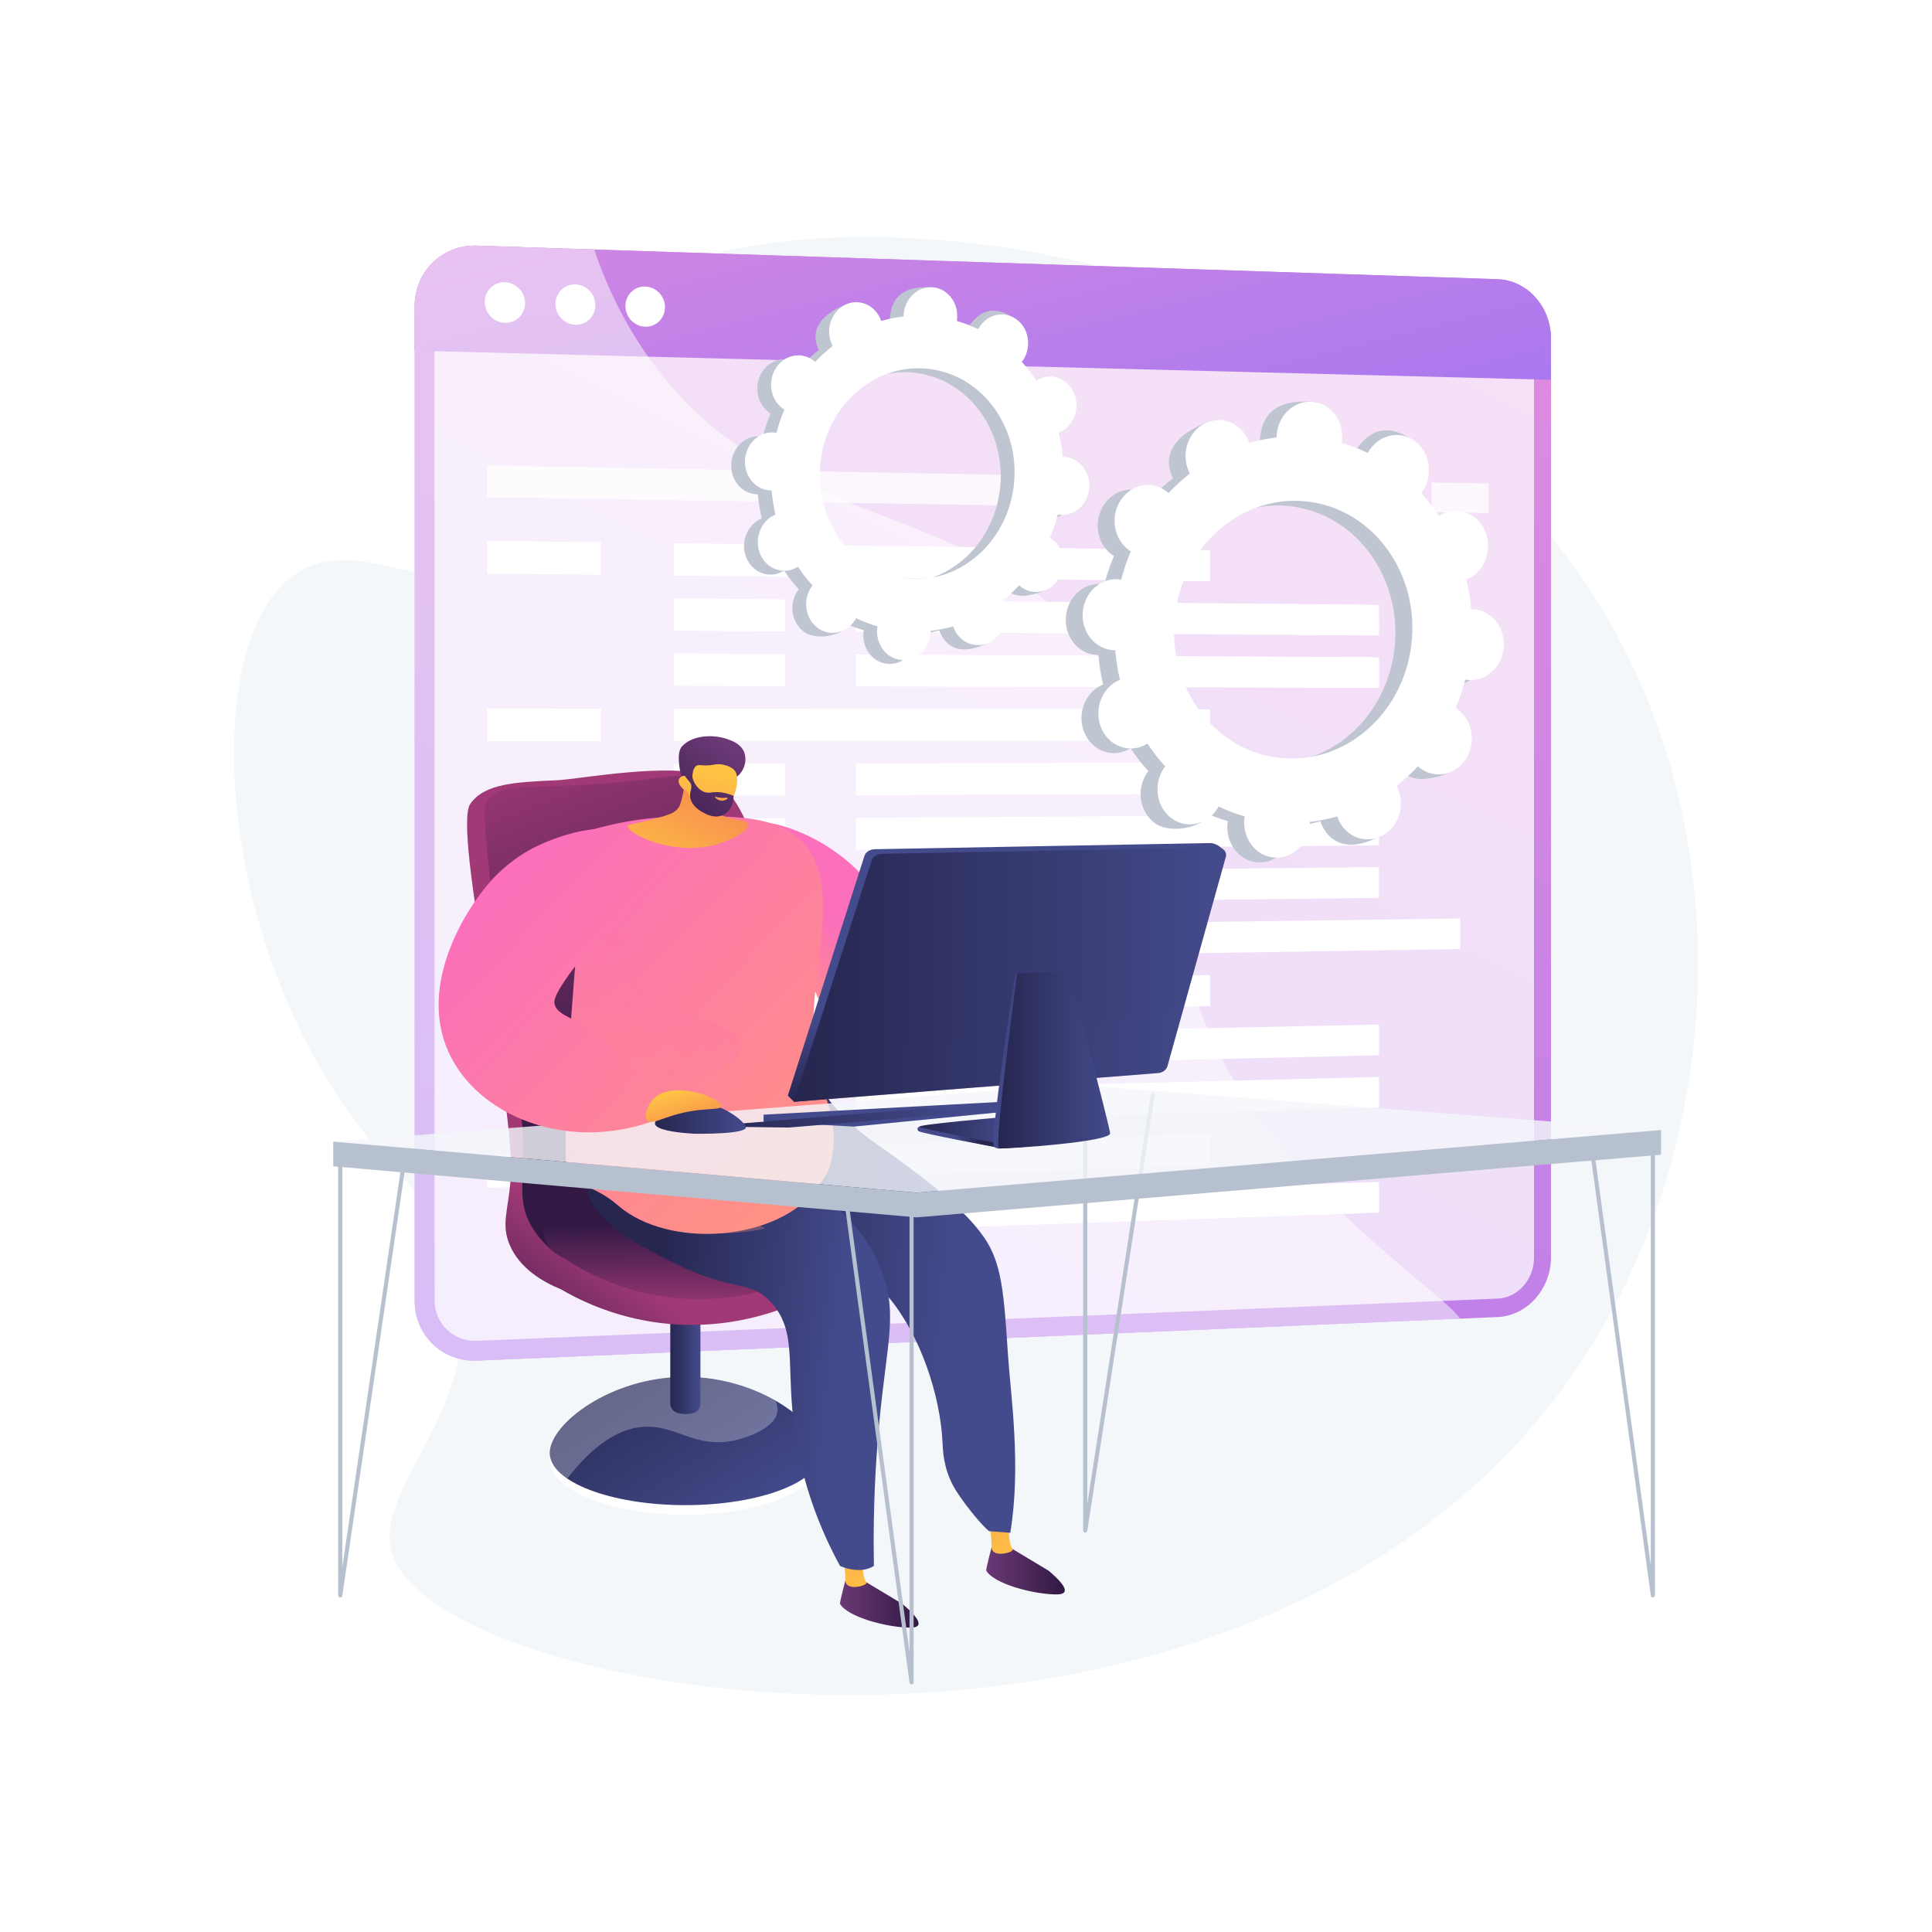 <?xml version="1.0" encoding="utf-8"?>
<!-- Generator: Adobe Illustrator 27.5.0, SVG Export Plug-In . SVG Version: 6.00 Build 0)  -->
<svg version="1.1" xmlns="http://www.w3.org/2000/svg" xmlns:xlink="http://www.w3.org/1999/xlink" x="0px" y="0px"
	 viewBox="0 0 3710 3710" style="enable-background:new 0 0 3710 3710;" xml:space="preserve">
<g id="Background">
	<g>
		<g>
			<rect style="fill:#FFFFFF;" width="3710" height="3710"/>
		</g>
	</g>
</g>
<g id="Illustration">
	<g>
		<path style="fill:#F4F7FA;" d="M1125.069,623.292c-94.431,135.184,16.292,354.351-123.828,456.021
			c-136.397,98.968-303.956-63.254-432.501,21.938c-190.69,126.376-155.866,704.649,122.932,1063.941
			c83.844,108.051,153.901,150.093,184.928,272.294c66.626,262.397-167.53,418.487-122.97,548.264
			c100.332,292.211,1643.366,537.41,2262.5-340.78c289.161-410.151,332.426-1002.413,74.069-1452.238
			C2623.354,379.902,1336.958,319.963,1125.069,623.292z"/>
		<g>
			<linearGradient id="SVGID_1_" gradientUnits="userSpaceOnUse" x1="2618.93" y1="37.939" x2="494.41" y2="4286.971">
				<stop  offset="0.004" style="stop-color:#E38DDD"/>
				<stop  offset="1" style="stop-color:#9571F6"/>
			</linearGradient>
			<path style="fill:url(#SVGID_1_);" d="M2875.879,536.118L915.548,471.7c-65.736-2.16-119.25,49.696-119.25,115.833v1910.633
				c0,66.137,53.514,117.467,119.25,114.66l1960.333-83.708c56.701-2.421,102.487-53.88,102.487-114.944V650.055
				C2978.368,588.99,2932.581,537.981,2875.879,536.118z"/>
			<path style="opacity:0.74;fill:#FFFFFF;" d="M915.548,2574.749c-44.714,1.849-81.065-33.094-81.065-78.053V588.628
				c0-44.959,36.351-80.26,81.064-78.85l1960.333,61.785c38.623,1.217,69.851,35.94,69.851,77.559V2415.43
				c0,41.619-31.227,76.649-69.85,78.246L915.548,2574.749z"/>
			
				<linearGradient id="SVGID_00000003785353364776196490000014544090241494613921_" gradientUnits="userSpaceOnUse" x1="1700.07" y1="-94.758" x2="2069.213" y2="1381.819">
				<stop  offset="0.004" style="stop-color:#E38DDD"/>
				<stop  offset="1" style="stop-color:#9571F6"/>
			</linearGradient>
			<path style="fill:url(#SVGID_00000003785353364776196490000014544090241494613921_);" d="M2875.88,536.118L915.548,471.7
				c-65.736-2.16-119.251,49.696-119.251,115.833v85.903l2182.072,55.935v-79.316C2978.369,588.99,2932.583,537.981,2875.88,536.118
				z"/>
			<path style="fill:#FFFFFF;" d="M1008.326,582.093c0,21.484-17.297,38.422-38.664,37.831c-21.399-0.592-38.77-18.538-38.77-40.081
				c0-21.544,17.371-38.479,38.77-37.828C991.028,542.665,1008.326,560.608,1008.326,582.093z"/>
			<path style="fill:#FFFFFF;" d="M1143.288,586.015c0,21.382-17.132,38.241-38.295,37.655c-21.195-0.587-38.4-18.444-38.4-39.884
				c0-21.44,17.205-38.297,38.4-37.652C1126.156,546.778,1143.288,564.633,1143.288,586.015z"/>
			<path style="fill:#FFFFFF;" d="M1276.967,589.9c0,21.28-16.97,38.061-37.932,37.481C1218.042,626.8,1201,609.03,1201,587.692
				c0-21.338,17.041-38.117,38.035-37.478C1259.997,550.852,1276.967,568.619,1276.967,589.9z"/>
			<g>
				<polygon style="opacity:0.74;fill:#FFFFFF;" points="1970.734,912.499 935.3,893.887 935.3,954.768 1970.734,971.153 				"/>
				<polygon style="opacity:0.74;fill:#FFFFFF;" points="2749.198,926.491 2749.198,983.472 2858.745,985.205 2858.745,928.46 				
					"/>
			</g>
			<g>
				<polygon style="fill:#FFFFFF;" points="1154.204,1103.689 935.3,1101.358 935.3,1038.578 1154.204,1041.395 				"/>
				<polygon style="fill:#FFFFFF;" points="2323.649,1116.141 1293.953,1105.177 1293.953,1043.192 2323.649,1056.439 				"/>
				<polygon style="fill:#FFFFFF;" points="1507.368,1212.522 1293.953,1211.058 1293.953,1149.073 1507.368,1151.01 				"/>
				<polygon style="fill:#FFFFFF;" points="2648.197,1220.348 1643.635,1213.456 1643.635,1152.246 2648.197,1161.365 				"/>
				<polygon style="fill:#FFFFFF;" points="1507.368,1317.594 1293.953,1316.938 1293.953,1254.953 1507.368,1256.082 				"/>
				<polygon style="fill:#FFFFFF;" points="2648.197,1321.1 1643.635,1318.012 1643.635,1256.803 2648.197,1262.118 				"/>
				<polygon style="fill:#FFFFFF;" points="1154.204,1422.918 935.3,1423.075 935.3,1360.295 1154.204,1360.623 				"/>
				<polygon style="fill:#FFFFFF;" points="2323.649,1422.084 1293.953,1422.819 1293.953,1360.833 2323.649,1362.381 				"/>
				<polygon style="fill:#FFFFFF;" points="1507.368,1527.738 1293.953,1528.699 1293.953,1466.714 1507.368,1466.227 				"/>
				<polygon style="fill:#FFFFFF;" points="2648.197,1522.603 1643.635,1527.125 1643.635,1465.916 2648.197,1463.62 				"/>
				<polygon style="fill:#FFFFFF;" points="1507.368,1632.81 1293.953,1634.579 1293.953,1572.594 1507.368,1571.298 				"/>
				<polygon style="fill:#FFFFFF;" points="2648.197,1623.355 1643.635,1631.681 1643.635,1570.471 2648.197,1564.372 				"/>
				<polygon style="fill:#FFFFFF;" points="1507.368,1737.882 1293.953,1740.46 1293.953,1678.474 1507.368,1676.371 				"/>
				<polygon style="fill:#FFFFFF;" points="2648.197,1724.106 1643.635,1736.237 1643.635,1675.027 2648.197,1665.124 				"/>
				<polygon style="fill:#FFFFFF;" points="1855,1837.441 1646.921,1840.741 1646.921,1779.539 1855,1776.699 				"/>
				<polygon style="fill:#FFFFFF;" points="2804.085,1822.385 1987.882,1835.333 1987.882,1774.886 2804.085,1763.749 				"/>
				<polygon style="fill:#FFFFFF;" points="1154.204,1954.966 935.3,1959.267 935.3,1896.488 1154.204,1892.672 				"/>
				<polygon style="fill:#FFFFFF;" points="2323.649,1931.987 1293.953,1952.22 1293.953,1890.235 2323.649,1872.285 				"/>
				<polygon style="fill:#FFFFFF;" points="1507.368,2053.099 1293.953,2058.101 1293.953,1996.116 1507.368,1991.587 				"/>
				<polygon style="fill:#FFFFFF;" points="2648.197,2026.361 1643.635,2049.905 1643.635,1988.695 2648.197,1967.379 				"/>
				<polygon style="fill:#FFFFFF;" points="1507.368,2158.171 1293.953,2163.981 1293.953,2101.996 1507.368,2096.659 				"/>
				<polygon style="fill:#FFFFFF;" points="2648.197,2127.113 1643.635,2154.461 1643.635,2093.252 2648.197,2068.131 				"/>
				<polygon style="fill:#FFFFFF;" points="1154.204,2274.196 935.3,2280.984 935.3,2218.204 1154.204,2211.9 				"/>
				<polygon style="fill:#FFFFFF;" points="2323.649,2237.929 1293.953,2269.862 1293.953,2207.877 2323.649,2178.227 				"/>
				<polygon style="fill:#FFFFFF;" points="1507.368,2368.316 1293.953,2375.742 1293.953,2313.757 1507.368,2306.804 				"/>
				<polygon style="fill:#FFFFFF;" points="2648.197,2328.616 1643.635,2363.573 1643.635,2302.364 2648.197,2269.635 				"/>
			</g>
			<g style="opacity:0.5;">
				<path style="fill:#FFFFFF;" d="M2113.886,1270.622c-228.964-333.167-625.273-227.164-875.979-595.277
					c-45.214-66.387-75.893-133.938-96.935-196.238L915.548,471.7c-65.737-2.16-119.251,49.696-119.251,115.834v1910.632
					c0,66.137,53.514,117.467,119.25,114.66l1888.538-80.641c-43.263-62.396-420.075-293.511-517.415-648.357
					C2197.65,1559.315,2252.027,1471.631,2113.886,1270.622z"/>
			</g>
		</g>
		<g>
			<g>
				<ellipse style="fill:#FFFFFF;" cx="1316.093" cy="2802.473" rx="260.308" ry="106.238"/>
				
					<linearGradient id="SVGID_00000079444418222601144760000013795759380897130383_" gradientUnits="userSpaceOnUse" x1="1155.034" y1="2541.875" x2="1417.888" y2="2943.887">
					<stop  offset="0.004" style="stop-color:#26264F"/>
					<stop  offset="1" style="stop-color:#444B8C"/>
				</linearGradient>
				<path style="fill:url(#SVGID_00000079444418222601144760000013795759380897130383_);" d="M1055.785,2790.016
					c0,55.386,116.543,100.285,260.308,100.285c143.764,0,260.308-44.899,260.308-100.285c0-55.386-116.544-146.011-260.308-146.011
					C1172.328,2644.005,1055.785,2734.63,1055.785,2790.016z"/>
				<path style="opacity:0.3;fill:#EBEFF2;" d="M1055.785,2790.015c0-55.386,116.543-146.009,260.308-146.009
					c66.38,0,126.922,19.339,172.903,45.589c3.219,6.743,4.719,13.447,4.11,19.812c-2.986,31.163-53.81,50.321-82.983,56.639
					c-73.465,15.913-109.342-28.018-169.917-26.343c-37.449,1.034-89.345,19.848-150.899,99.526
					C1068,2824.687,1055.785,2807.906,1055.785,2790.015z"/>
				
					<linearGradient id="SVGID_00000057826227109216623000000010049186036856273845_" gradientUnits="userSpaceOnUse" x1="1287.151" y1="2580.427" x2="1345.034" y2="2580.427">
					<stop  offset="0.004" style="stop-color:#26264F"/>
					<stop  offset="1" style="stop-color:#444B8C"/>
				</linearGradient>
				<path style="fill:url(#SVGID_00000057826227109216623000000010049186036856273845_);" d="M1301.835,2713.412
					c10.399,2.59,20.103,2.488,29.235,0.168c8.28-2.103,13.964-9.766,13.964-18.31v-249.754h-57.882v249.406
					C1287.151,2703.73,1293.288,2711.285,1301.835,2713.412z"/>
				<g>
					
						<linearGradient id="SVGID_00000128458238294048650430000017216077494303701171_" gradientUnits="userSpaceOnUse" x1="-605.589" y1="2556.294" x2="-796.534" y2="2307.487" gradientTransform="matrix(-1 0 0 1 230.285 0)">
						<stop  offset="0" style="stop-color:#311944"/>
						<stop  offset="1" style="stop-color:#A03976"/>
					</linearGradient>
					<path style="fill:url(#SVGID_00000128458238294048650430000017216077494303701171_);" d="M1621.939,2372.539l-88.426-55.898
						c-3.678-20.884-4.85-757.407-174.069-826.004c-68.814-27.897-248.62,5.818-289.26,7.632c-81.129,3.626-139,6.211-166.833,44.91
						c-35.74,49.694,89.441,582.429,77.028,724.576c-5.06,57.966-17.932,83.708-1.9,122.109c19.206,46,63.746,71.499,98.377,85.851
						c41.396,24.039,113.476,58.295,208.677,66.638c160.356,14.052,280.071-54.735,321.239-81.055
						c18.308-5.772,32.061-20.993,35.953-39.79C1646.673,2402.451,1638.392,2382.939,1621.939,2372.539z"/>
					
						<linearGradient id="SVGID_00000015336962656217867850000013481513613897535139_" gradientUnits="userSpaceOnUse" x1="-1033.087" y1="2128.311" x2="-765.01" y2="1417.694" gradientTransform="matrix(-1 0 0 1 230.285 0)">
						<stop  offset="0" style="stop-color:#311944"/>
						<stop  offset="1" style="stop-color:#A03976"/>
					</linearGradient>
					<path style="fill:url(#SVGID_00000015336962656217867850000013481513613897535139_);" d="M1052.354,1509.949
						c-60.005,1.778-97.293,1.079-117.917,27.871c-21.647,28.123,65.468,539.762,69.525,639.891
						c3.699,91.281-12.398,127.375,17.102,177.962c0,0,14.99,25.706,38.653,45.014c83.625,68.234,299.376,67.408,390.182-75.046
						c72.446-113.648-22.998-768.837-108.117-824.268C1300.083,1474.217,1290.51,1502.895,1052.354,1509.949z"/>
					
						<linearGradient id="SVGID_00000036952800371183381360000011314533999157718181_" gradientUnits="userSpaceOnUse" x1="-1116.662" y1="2346.894" x2="-1118.743" y2="2523.787" gradientTransform="matrix(-1 0 0 1 230.285 0)">
						<stop  offset="0" style="stop-color:#311944"/>
						<stop  offset="1" style="stop-color:#A03976"/>
					</linearGradient>
					<path style="fill:url(#SVGID_00000036952800371183381360000011314533999157718181_);" d="M1628.371,2322.34l-88.425-55.9
						c0,0-236.854-77.87-456.001,31.925c-24.54,12.296-39.81,37.682-39.81,65.13c0,21.06,12.651,40.061,32.081,48.186
						c38.229,26.101,112.865,69.195,215.749,80.473c163.564,17.93,285.262-56.969,321.239-81.054
						c18.308-5.773,32.062-20.994,35.954-39.791C1653.105,2352.25,1644.824,2332.739,1628.371,2322.34z"/>
				</g>
				<g>
					<g>
						
							<linearGradient id="SVGID_00000089575755169922635120000016010740417328163722_" gradientUnits="userSpaceOnUse" x1="-1814.461" y1="3016.354" x2="-1663.56" y2="3016.354" gradientTransform="matrix(-1 0 0 1 230.285 0)">
							<stop  offset="0" style="stop-color:#311944"/>
							<stop  offset="1" style="stop-color:#6B3976"/>
						</linearGradient>
						<path style="fill:url(#SVGID_00000089575755169922635120000016010740417328163722_);" d="M2013.815,3016.31l-75.501-45.367
							h-34.074c0,0-11.608,43.207-10.291,45.367c15.181,24.877,85.867,43.803,129.976,45.367c7.324,0.26,17.542,0.298,20.182-5.009
							C2048.581,3047.679,2028.603,3028.822,2013.815,3016.31z"/>
						
							<linearGradient id="SVGID_00000018936717586486962510000004146464147565588144_" gradientUnits="userSpaceOnUse" x1="-1710.487" y1="3007.782" x2="-1585.596" y2="2633.108" gradientTransform="matrix(-1 0 0 1 230.285 0)">
							<stop  offset="0" style="stop-color:#FFC444"/>
							<stop  offset="0.996" style="stop-color:#F36F56"/>
						</linearGradient>
						<path style="fill:url(#SVGID_00000018936717586486962510000004146464147565588144_);" d="M1936.979,2921.438
							c-0.125,26.433,1.003,45.08,7.621,53.282c4.657,5.773-40.115,18.765-40.36-3.777c-0.161-14.838-2.493-40.287-4.865-47.761
							C1911.909,2922.601,1924.444,2922.02,1936.979,2921.438z"/>
					</g>
					<g>
						
							<linearGradient id="SVGID_00000038390285877562390230000010132231852620868792_" gradientUnits="userSpaceOnUse" x1="-1533.659" y1="3080.135" x2="-1382.757" y2="3080.135" gradientTransform="matrix(-1 0 0 1 230.285 0)">
							<stop  offset="0" style="stop-color:#311944"/>
							<stop  offset="1" style="stop-color:#6B3976"/>
						</linearGradient>
						<path style="fill:url(#SVGID_00000038390285877562390230000010132231852620868792_);" d="M1733.013,3080.09l-75.502-45.367
							h-34.073c0,0-11.609,43.207-10.291,45.367c15.181,24.876,85.867,43.802,129.976,45.367c7.323,0.26,17.542,0.299,20.183-5.01
							C1767.777,3111.459,1747.8,3092.602,1733.013,3080.09z"/>
						
							<linearGradient id="SVGID_00000178887106428156878460000010479226639899701421_" gradientUnits="userSpaceOnUse" x1="-1429.684" y1="3071.562" x2="-1304.792" y2="2696.885" gradientTransform="matrix(-1 0 0 1 230.285 0)">
							<stop  offset="0" style="stop-color:#FFC444"/>
							<stop  offset="0.996" style="stop-color:#F36F56"/>
						</linearGradient>
						<path style="fill:url(#SVGID_00000178887106428156878460000010479226639899701421_);" d="M1656.176,2985.218
							c-0.125,26.432,1.005,45.08,7.621,53.281c4.657,5.775-40.114,18.766-40.359-3.776c-0.162-14.838-2.494-40.287-4.865-47.761
							C1631.107,2986.38,1643.641,2985.8,1656.176,2985.218z"/>
					</g>
					
						<linearGradient id="SVGID_00000028317200200105424860000015461146376518033538_" gradientUnits="userSpaceOnUse" x1="1309.493" y1="2449.624" x2="1835.937" y2="2506.12">
						<stop  offset="0.004" style="stop-color:#26264F"/>
						<stop  offset="1" style="stop-color:#444B8C"/>
					</linearGradient>
					<path style="fill:url(#SVGID_00000028317200200105424860000015461146376518033538_);" d="M1940.051,2943.393
						c21.365-128.928,0.495-266.627-4.372-340.681c-7.74-117.779-11.608-176.672-45.676-226.137
						c-44.62-64.789-135.943-129.571-213.115-184.318c-6.674-4.737-20.079-14.061-36.741-28.911
						c-41.512-36.993-67.897-75.901-83.818-103.313c-174.73-51.253-335.894-30.484-407.01,63.223
						c-8.217,10.831-28.79,34.319-32.77,68.949c-8.979,78.139,67.798,172.208,153.951,191.854
						c109.492,24.972,173.015-87.457,270.024-50.05c9.669,3.731,38.241,32.487,96.155,88.247
						c42.056,40.496,63.085,60.74,69.781,68.786c61.991,74.49,98.931,189.128,103.385,277.885
						c0.789,15.744,1.475,48.726,20.46,84.051c14.535,27.042,54.413,76.206,69.071,87.348
						C1912.934,2941.347,1926.493,2942.373,1940.051,2943.393z"/>
					
						<linearGradient id="SVGID_00000049916500087721284480000010097159773140770965_" gradientUnits="userSpaceOnUse" x1="1241.206" y1="2592.087" x2="1611.473" y2="2631.823">
						<stop  offset="0.004" style="stop-color:#26264F"/>
						<stop  offset="1" style="stop-color:#444B8C"/>
					</linearGradient>
					<path style="fill:url(#SVGID_00000049916500087721284480000010097159773140770965_);" d="M1613.043,3007.05
						c0,0,37.379,17.651,65.12,0c-0.916-46.739-0.986-119.892,4.992-209.358c13.085-195.8,40.79-255.011,16.2-338.625
						c-17.747-60.341-65.425-142.552-206.117-219.413l-357.285-35.044c0,0-16.842,27.426-12.742,65.38
						c7.508,69.495,87.39,112.104,154.191,146.933c131.913,68.786,159.769,37.141,202.732,83.503
						c58.075,62.668,21.91,136.375,53.639,291.363C1552.938,2885.408,1586.626,2958.619,1613.043,3007.05z"/>
					<g>
						<g>
							
								<linearGradient id="SVGID_00000114794915575396951810000014336085973126177468_" gradientUnits="userSpaceOnUse" x1="1491.325" y1="1909.516" x2="1603.126" y2="1767.949">
								<stop  offset="0" style="stop-color:#FF9085"/>
								<stop  offset="1" style="stop-color:#FB6FBB"/>
							</linearGradient>
							<path style="fill:url(#SVGID_00000114794915575396951810000014336085973126177468_);" d="M1659.396,2096.34
								c48.923-4.237,123.022-235.846,20.293-385.419c-75.654-110.149-233.338-155.617-260.855-122.204
								c-15.965,19.385,16.852,59.289,77.68,173.803C1621.31,1997.458,1626.441,2099.194,1659.396,2096.34z"/>
							
								<linearGradient id="SVGID_00000168820632211094125040000016449109838316715931_" gradientUnits="userSpaceOnUse" x1="1586.054" y1="2192.486" x2="1009.168" y2="1642.079">
								<stop  offset="0" style="stop-color:#FF9085"/>
								<stop  offset="1" style="stop-color:#FB6FBB"/>
							</linearGradient>
							<path style="fill:url(#SVGID_00000168820632211094125040000016449109838316715931_);" d="M1115.925,1599.514
								c44.127-14.154,111.359-30.753,193.834-31.727c92.417-1.092,166.302-1.967,217.144,36.983
								c122.81,94.082-14.701,326.27,55.872,494.748c7.713,18.414,30.139,76.799,10.635,141.016
								c-3.597,11.844-11.007,22.243-23.686,39.86c-74.615,103.657-285.844,119.249-383.422,34.04
								c-51.78-45.216-98.461-35.18-99.711-88.701C1081.658,2014.435,1117.947,1802.866,1115.925,1599.514z"/>
							
								<linearGradient id="SVGID_00000134960001435532037400000015209185598389807500_" gradientUnits="userSpaceOnUse" x1="1190.456" y1="2179.475" x2="1440.408" y2="1862.978">
								<stop  offset="0" style="stop-color:#FF9085"/>
								<stop  offset="1" style="stop-color:#FB6FBB"/>
							</linearGradient>
							<path style="opacity:0.3;fill:url(#SVGID_00000134960001435532037400000015209185598389807500_);" d="M1208.979,1867.274
								c-17.767-43.726,0.643-94.509-38.993-115.857c-14.545-7.835-50.19-29.862-52.37-10.24
								c-14.427,129.892-27.359,263.921-23.182,425.804c1.379,53.458,41.875,102.18,99.115,147.22
								c66.101,52.01,179.46,65.822,276.134,44.92c-126.714-66.867-217.661-137.844-204.608-201.512
								c15.19-74.091,163.174-99.592,157.242-151.616C1416.026,1950.838,1247.758,1962.719,1208.979,1867.274z"/>
							<g>
								
									<linearGradient id="SVGID_00000102508780256940774440000014849539534710268548_" gradientUnits="userSpaceOnUse" x1="1546.514" y1="1384.317" x2="1558.512" y2="1064.712" gradientTransform="matrix(0.917 0.399 -0.399 0.917 399.605 -184.894)">
									<stop  offset="0" style="stop-color:#FFC444"/>
									<stop  offset="0.996" style="stop-color:#F36F56"/>
								</linearGradient>
								<path style="fill:url(#SVGID_00000102508780256940774440000014849539534710268548_);" d="M1318.408,1452.688
									c0.287,31.202-3.543,55.989-7.167,72.976c-4.153,19.468-7.146,24.52-10.966,28.636
									c-5.752,6.199-14.473,11.445-63.822,23.142c-26.91,6.378-30.375,6.256-30.971,8.685
									c-2.901,11.852,70.414,51.113,145.852,40.406c46.017-6.533,87.786-30.947,85.226-43.444
									c-2.578-12.578-48.453-5.25-62.149-27.932c-9.532-15.789,1.153-38.473,13.777-57.288
									C1375.961,1477.134,1330.67,1473.466,1318.408,1452.688z"/>
								<g>
									
										<linearGradient id="SVGID_00000085967838765873262630000014350406874193976712_" gradientUnits="userSpaceOnUse" x1="867.151" y1="1441.171" x2="785.168" y2="1232.951" gradientTransform="matrix(-0.969 -0.248 -0.248 0.969 2456.19 427.305)">
										<stop  offset="0" style="stop-color:#311944"/>
										<stop  offset="1" style="stop-color:#6B3976"/>
									</linearGradient>
									<path style="fill:url(#SVGID_00000085967838765873262630000014350406874193976712_);" d="M1415.014,1491.412
										c14.109-10.339,21.083-32.402,13.01-49.2c-6.95-14.46-22.822-19.934-32.33-23.217c-27.583-9.518-66.626-6.917-85.99,14.144
										c-11.484,12.492-3.847,45.631-2.846,51.501c1.134,6.641,5.709,9.867,9.19,15.481c4.821,7.784,12.323,20.117,24.446,40.64
										c2.718-4.633,6.455-10.283,11.51-16.18c1.945-2.268,9.677-11.096,19.432-17.656
										C1390.965,1493.786,1401.63,1501.22,1415.014,1491.412z"/>
									
										<linearGradient id="SVGID_00000086685839038472597150000008371041768934269347_" gradientUnits="userSpaceOnUse" x1="633.307" y1="1281.338" x2="629.639" y2="1576.848" gradientTransform="matrix(0.982 0.189 -0.189 0.982 983.783 102.064)">
										<stop  offset="0" style="stop-color:#FFC444"/>
										<stop  offset="0.996" style="stop-color:#F36F56"/>
									</linearGradient>
									<path style="fill:url(#SVGID_00000086685839038472597150000008371041768934269347_);" d="M1320.405,1521.266
										c0,0,10.739,32.288,48.658,38.474c33.883,5.526,58.184-61.569,41.064-80.869c-5.717-6.442-19.356-11.685-31.761-11.362
										c-7.332,0.191-10.387,2.255-22.378,2.354c-11.071,0.094-13.699-1.621-17.518,0.069c-4.776,2.116-9.752,8.834-8.915,30.297
										c-4.697-7.332-11.708-11.33-17.802-10.225c-0.974,0.177-3.676,1.079-5.587,2.944
										C1299.254,1499.697,1304.233,1511.447,1320.405,1521.266z"/>
									
										<linearGradient id="SVGID_00000142860148822032938460000008653375806607917729_" gradientUnits="userSpaceOnUse" x1="842.109" y1="1446.939" x2="763.071" y2="1246.198" gradientTransform="matrix(-0.969 -0.248 -0.248 0.969 2456.19 427.305)">
										<stop  offset="0" style="stop-color:#311944"/>
										<stop  offset="1" style="stop-color:#6B3976"/>
									</linearGradient>
									<path style="fill:url(#SVGID_00000142860148822032938460000008653375806607917729_);" d="M1338.126,1465.503
										c1.299,1.462-5.193,5.822-7.776,13.497c-5.019,14.9,6.538,36.77,23.145,42.161c9.812,3.184,14.159-1.728,31.247,0.433
										c10.571,1.336,18.791,4.471,23.869,6.764c0.517,17.671-9.078,33.009-23.322,37.921
										c-15.349,5.293-30.552-3.438-36.912-7.092c-4.255-2.444-17.908-10.251-22.144-24.498
										c-4.415-14.85,5.802-20.887-1.011-31.796c-3.437-5.505-9.068-8.829-12.633-18.788c-0.968-2.707-1.469-5.019-1.739-6.56
										C1321.86,1471.173,1336.245,1463.385,1338.126,1465.503z"/>
									
										<linearGradient id="SVGID_00000055666915219406552650000003838561210975321271_" gradientUnits="userSpaceOnUse" x1="761.633" y1="1323.085" x2="766.05" y2="1362.46" gradientTransform="matrix(-0.969 -0.248 -0.248 0.969 2456.19 427.305)">
										<stop  offset="0" style="stop-color:#FFC444"/>
										<stop  offset="1" style="stop-color:#F36F56"/>
									</linearGradient>
									<path style="fill:url(#SVGID_00000055666915219406552650000003838561210975321271_);" d="M1394.783,1531.736
										c0,0-8.174,1.806-20.43-1.645c-0.597-0.169-1.311-0.158-1.468,0.111c-0.593,1.014,6.01,7.65,13.899,7.424
										c5.6-0.162,10.945-3.756,10.571-5.063C1397.195,1532.015,1395.997,1531.809,1394.783,1531.736z"/>
								</g>
							</g>
						</g>
					</g>
				</g>
			</g>
			<g>
				<path style="fill:#B7C0CE;" d="M2083.978,2943.068c-0.102,0-0.203-0.003-0.307-0.012c-2.055-0.158-3.641-1.872-3.641-3.934
					v-854.51c0-2.178,1.765-3.945,3.945-3.945s3.945,1.767,3.945,3.945v803.267l121.657-785.37c0.334-2.154,2.356-3.622,4.503-3.295
					c2.153,0.334,3.629,2.35,3.295,4.503l-129.501,836.009C2087.573,2941.662,2085.905,2943.068,2083.978,2943.068z"/>
				<g>
					<polygon style="opacity:0.81;fill:#F4F7FA;" points="639.931,2192.208 2060.621,2082.808 3189.602,2170.001 1760.122,2290.307 
											"/>
					<polygon style="fill:#B7C0CE;" points="1760.122,2290.309 639.931,2192.206 639.931,2239.591 1760.122,2337.692 
						3189.602,2217.384 3189.602,2170 					"/>
				</g>
				<path style="fill:#B7C0CE;" d="M1750.455,3234.647c-1.958,0-3.639-1.448-3.906-3.416l-123.15-909.199
					c-0.294-2.159,1.22-4.147,3.379-4.439c2.143-0.292,4.146,1.221,4.439,3.38l115.297,851.207v-850.677
					c0-2.179,1.765-3.945,3.944-3.945s3.945,1.767,3.945,3.945v909.199c0,2.076-1.607,3.797-3.679,3.936
					C1750.635,3234.645,1750.544,3234.647,1750.455,3234.647z"/>
				<path style="fill:#B7C0CE;" d="M3173.982,3067.521c-1.956,0-3.637-1.446-3.906-3.411l-114.14-835.271
					c-0.295-2.159,1.216-4.149,3.376-4.444c2.154-0.289,4.149,1.217,4.443,3.375l106.285,777.793v-810.326
					c0-2.179,1.767-3.946,3.946-3.946s3.946,1.767,3.946,3.946v868.339c0,2.076-1.609,3.795-3.677,3.936
					C3174.162,3067.518,3174.071,3067.521,3173.982,3067.521z"/>
				<path style="fill:#B7C0CE;" d="M653.387,3067.521c-0.096,0-0.193-0.003-0.292-0.011c-2.06-0.15-3.658-1.867-3.658-3.935
					v-823.985c0-2.179,1.767-3.945,3.946-3.945s3.946,1.767,3.946,3.945v770.047l113.344-770.621c0.315-2.156,2.326-3.64,4.476-3.33
					c2.156,0.317,3.646,2.322,3.329,4.477L657.286,3064.15C657.001,3066.098,655.326,3067.521,653.387,3067.521z"/>
			</g>
			<g>
				
					<linearGradient id="SVGID_00000165938963520450200290000000183407009005436558_" gradientUnits="userSpaceOnUse" x1="1506.158" y1="2276.225" x2="929.275" y2="1725.821">
					<stop  offset="0" style="stop-color:#FF9085"/>
					<stop  offset="1" style="stop-color:#FB6FBB"/>
				</linearGradient>
				<path style="fill:url(#SVGID_00000165938963520450200290000000183407009005436558_);" d="M1247.545,2155.115
					c9.953-11.119,19.905-22.246,29.857-33.365c-77.533-101.739-139.076-145.825-182.651-166.845
					c-29.847-14.398-28.626-23.699-29.855-27.219c-7.388-21.164,73.879-114.075,95.107-142.258
					c39.069-51.868,76.05-140.372,47.286-175.903c-29.945-36.988-125.346-9.411-175.903,15.132
					c-44.725,21.712-74.266,50.608-89.613,67.879c-47.569,53.531-139.112,197.618-80.616,327.43
					C915.498,2140.556,1082.094,2210.607,1247.545,2155.115z"/>
			</g>
			
				<linearGradient id="SVGID_00000000933175694555336030000007966407583202962574_" gradientUnits="userSpaceOnUse" x1="1735.608" y1="2254.323" x2="1746.957" y2="2202.624">
				<stop  offset="0.004" style="stop-color:#26264F"/>
				<stop  offset="1" style="stop-color:#444B8C"/>
			</linearGradient>
			<polygon style="fill:url(#SVGID_00000000933175694555336030000007966407583202962574_);" points="1466.3,2154.205 
				1466.3,2140.437 2058.932,2108.505 2058.932,2122.136 1640.147,2163.348 			"/>
			
				<linearGradient id="SVGID_00000090287906107948328820000017227107566190773635_" gradientUnits="userSpaceOnUse" x1="1352.8" y1="2146.962" x2="1876.064" y2="2146.962">
				<stop  offset="0.004" style="stop-color:#26264F"/>
				<stop  offset="1" style="stop-color:#444B8C"/>
			</linearGradient>
			<polygon style="fill:url(#SVGID_00000090287906107948328820000017227107566190773635_);" points="1352.8,2163.12 
				1515.113,2165.185 1876.064,2134.926 1775.138,2128.738 			"/>
			<g>
				
					<linearGradient id="SVGID_00000165956219752227385220000000619246026939668402_" gradientUnits="userSpaceOnUse" x1="1958.684" y1="1933.744" x2="1906.078" y2="1808.491">
					<stop  offset="0.004" style="stop-color:#26264F"/>
					<stop  offset="1" style="stop-color:#444B8C"/>
				</linearGradient>
				<path style="fill:url(#SVGID_00000165956219752227385220000000619246026939668402_);" d="M1512.849,2103.896l147.163-460.449
					c2.321-7.265,10.6-12.52,19.975-12.693l644.357-11.828c5.492-0.101,15.022,3.911,18.364,7.378
					c3.34,3.463,7.894,4.099,6.642,8.582l-120.14,405.188c-2.002,6.752-9.177,11.971-17.517,12.735l-687.035,62.966
					L1512.849,2103.896z"/>
				
					<linearGradient id="SVGID_00000162339832661105664570000009955083356543736715_" gradientUnits="userSpaceOnUse" x1="1524.658" y1="1871.54" x2="2354.521" y2="1871.54">
					<stop  offset="0.004" style="stop-color:#26264F"/>
					<stop  offset="1" style="stop-color:#444B8C"/>
				</linearGradient>
				<path style="fill:url(#SVGID_00000162339832661105664570000009955083356543736715_);" d="M1524.658,2115.775l149.236-463.571
					c2.33-7.242,10.583-12.483,19.925-12.661l642.997-12.234c5.48-0.104,10.594,1.844,13.931,5.306
					c3.335,3.46,4.542,8.063,3.292,12.544l-112.342,402.432c-1.934,6.927-9.312,12.291-17.844,12.964L1524.658,2115.775z"/>
				
					<linearGradient id="SVGID_00000062893725445674238130000016054695209510536581_" gradientUnits="userSpaceOnUse" x1="1524.658" y1="2020.938" x2="2275.612" y2="2020.938">
					<stop  offset="0.004" style="stop-color:#26264F"/>
					<stop  offset="1" style="stop-color:#444B8C"/>
				</linearGradient>
				<path style="opacity:0.3;fill:url(#SVGID_00000062893725445674238130000016054695209510536581_);" d="M1524.658,2115.775
					l699.195-55.218c8.532-0.674,15.91-6.037,17.844-12.964l33.915-121.49c-213.092,74.501-466.285,66.326-717.327,85.22
					L1524.658,2115.775z"/>
				
					<linearGradient id="SVGID_00000111187074903161032460000003035735952092602759_" gradientUnits="userSpaceOnUse" x1="1843.391" y1="2161.914" x2="1890.152" y2="2182.789">
					<stop  offset="0" style="stop-color:#444B8C"/>
					<stop  offset="0.996" style="stop-color:#26264F"/>
				</linearGradient>
				<path style="fill:url(#SVGID_00000111187074903161032460000003035735952092602759_);" d="M1935.598,2193.329l-26.52,9.154
					c0,0-139.436-26.184-145.507-30.458c-0.965-0.68-4.31-7.165,1.925-8.237c32.909-5.657,153.044-9.824,153.044-9.824l11.002,0.615
					L1935.598,2193.329z"/>
				
					<linearGradient id="SVGID_00000052803643404508878480000002134469694885111990_" gradientUnits="userSpaceOnUse" x1="1765.328" y1="2170.072" x2="1937.501" y2="2170.072">
					<stop  offset="0.004" style="stop-color:#26264F"/>
					<stop  offset="1" style="stop-color:#444B8C"/>
				</linearGradient>
				<path style="fill:url(#SVGID_00000052803643404508878480000002134469694885111990_);" d="M1937.501,2185.184l-26.517,9.139
					c0,0-139.419-26.256-145.489-30.535c-6.077-4.283,154.947-17.967,154.947-17.967l10.993,0.654L1937.501,2185.184z"/>
				
					<linearGradient id="SVGID_00000154401908924168515540000010520367006903711115_" gradientUnits="userSpaceOnUse" x1="1907.532" y1="2035.256" x2="2122.474" y2="2035.256">
					<stop  offset="0" style="stop-color:#444B8C"/>
					<stop  offset="0.996" style="stop-color:#26264F"/>
				</linearGradient>
				<path style="fill:url(#SVGID_00000154401908924168515540000010520367006903711115_);" d="M2052.788,1864.931
					c0,0,67.671,291.106,69.671,308.147c1.845,15.718-164.499,31.136-204.34,32.499c-3.323,0.114-7.705-2.178-9.041-3.093
					c-11.026-1.27,40.567-333.361,40.567-333.361l3.798,0.144L2052.788,1864.931z"/>
				
					<linearGradient id="SVGID_00000121975658005703358180000014360392148962509712_" gradientUnits="userSpaceOnUse" x1="1916.955" y1="2035.195" x2="2131.745" y2="2035.195">
					<stop  offset="0.004" style="stop-color:#26264F"/>
					<stop  offset="1" style="stop-color:#444B8C"/>
				</linearGradient>
				<path style="fill:url(#SVGID_00000121975658005703358180000014360392148962509712_);" d="M2052.788,1864.931
					c0,0,76.948,294.054,78.942,311.08c1.992,17.01-195.768,30.009-213.067,29.429c-11.01-1.266,34.779-336.175,34.779-336.175
					L2052.788,1864.931z"/>
			</g>
			
				<linearGradient id="SVGID_00000100363772851125552130000011860020608033465015_" gradientUnits="userSpaceOnUse" x1="1257.694" y1="2148.388" x2="1432.291" y2="2148.388">
				<stop  offset="0.004" style="stop-color:#26264F"/>
				<stop  offset="1" style="stop-color:#444B8C"/>
			</linearGradient>
			<path style="fill:url(#SVGID_00000100363772851125552130000011860020608033465015_);" d="M1277.402,2140.437
				c0,0,49.717-22.751,78.425-20.72c28.705,2.033,69.101,28.154,76.124,43.632c7.026,15.478-97.13,13.786-97.13,13.786
				S1210.664,2172.297,1277.402,2140.437z"/>
			
				<linearGradient id="SVGID_00000034083661678185634070000012431318318010399163_" gradientUnits="userSpaceOnUse" x1="1300.629" y1="2092.81" x2="1334.239" y2="2208.73">
				<stop  offset="0" style="stop-color:#FFC444"/>
				<stop  offset="0.996" style="stop-color:#F36F56"/>
			</linearGradient>
			<path style="fill:url(#SVGID_00000034083661678185634070000012431318318010399163_);" d="M1251.633,2113.843
				c27.745-35.272,93.898-13.722,97.636-12.451c15.813,5.371,37.004,16.279,35.527,23.235c-1.432,6.737-22.749,3.227-57.915,9.17
				c-51.465,8.695-74.288,27.779-83.392,18.069C1236.524,2144.437,1242.523,2125.424,1251.633,2113.843z"/>
		</g>
		<g>
			<path style="fill:#BFC6D1;" d="M2009.191,996.049c28.344,2.387,53.417-20.558,56.002-51.249
				c2.585-30.691-18.297-57.506-46.641-59.893c-1.469-0.123-2.922-0.138-4.371-0.13c-1.351-15.852-3.823-31.378-7.38-46.47
				c1.346-0.551,2.688-1.122,4.012-1.803c25.839-13.278,37.112-46.556,25.178-74.329c-11.934-27.774-42.554-39.524-68.394-26.247
				c-1.351,0.695-2.637,1.475-3.907,2.274c-8.437-12.739-17.778-24.735-27.948-35.889c0.94-1.223,1.865-2.466,2.722-3.793
				c16.411-25.384,10.862-60.081-12.391-77.493c-23.254-17.413-55.41-10.95-71.821,14.435c-0.841,1.302-1.585,2.639-2.311,3.986
				c-13.128-6.336-26.833-11.582-41.023-15.686c0.253-1.546,0.482-3.102,0.616-4.692c2.585-30.692,8.179-65.341-20.2-67.284
				c-65.647-4.495-79.859,27.948-82.444,58.639c-0.134,1.589-0.167,3.162-0.177,4.729c-14.677,1.674-29.067,4.553-43.069,8.604
				c-0.49-1.449-1.001-2.893-1.612-4.316c-11.933-27.772-9.779-46.299-36.902-35.893c-59.148,22.693-68.603,56.205-56.67,83.978
				c0.624,1.451,1.327,2.833,2.05,4.195c-11.891,9.295-23.109,19.56-33.557,30.709c-1.118-1.001-2.256-1.985-3.472-2.896
				c-23.254-17.413-55.409-10.95-71.82,14.437c-16.411,25.386-10.863,60.08,12.391,77.492c1.191,0.893,2.419,1.681,3.654,2.449
				c-6.032,14.285-11.065,29.178-15.05,44.582c-1.426-0.252-2.862-0.48-4.33-0.604c-28.344-2.387-53.418,20.557-56.003,51.249
				c-2.585,30.691,18.298,57.506,46.642,59.893c1.468,0.124,2.922,0.139,4.37,0.129c1.352,15.852,3.823,31.379,7.381,46.47
				c-1.346,0.551-2.688,1.122-4.012,1.801c-25.839,13.279-37.112,46.557-25.179,74.33c11.934,27.774,42.555,39.523,68.394,26.245
				c1.35-0.693,2.638-1.473,3.907-2.273c8.436,12.74,17.778,24.736,27.947,35.89c-0.94,1.223-1.864,2.466-2.722,3.793
				c-16.41,25.385-10.863,60.08,12.392,77.493c23.254,17.413,73.594,9.446,90.004-15.938c0.841-1.302-16.598-1.136-15.872-2.483
				c13.127,6.336,26.833,11.582,41.023,15.687c-0.252,1.546-0.483,3.102-0.616,4.691c-2.585,30.691,18.297,57.506,46.641,59.894
				c28.344,2.387,53.417-20.558,56.002-51.249c0.134-1.59,0.167-3.163,0.177-4.73c14.677-1.673,29.067-4.552,43.069-8.603
				c0.491,1.449,1.002,2.893,1.613,4.317c11.933,27.772,42.555,39.523,68.394,26.245c25.839-13.278,37.113-46.557,25.179-74.329
				c-0.624-1.452-1.327-2.833-2.049-4.195c11.891-9.295,23.108-19.56,33.557-30.709c1.118,1.001,2.257,1.985,3.471,2.895
				c23.254,17.412,55.409,10.951,71.82-14.436c16.411-25.386,10.862-60.08-12.391-77.495c-1.191-0.891-2.419-1.678-3.653-2.446
				c6.031-14.284,11.065-29.178,15.049-44.581C2006.287,995.696,2007.722,995.926,2009.191,996.049z M1717.765,1118.735
				c-102.911-8.667-178.73-106.027-169.344-217.459c9.385-111.433,100.42-194.739,203.331-186.071
				c102.912,8.668,178.73,106.027,169.344,217.46C1911.712,1044.097,1820.677,1127.403,1717.765,1118.735z"/>
			<path style="fill:#BFC6D1;" d="M2010.812,836.505c25.839-13.279,37.112-46.557,25.179-74.33
				c-11.934-27.773-42.555-39.524-68.394-26.245c-1.351,0.694-2.637,1.475-3.907,2.273c-8.436-12.74-17.778-24.735-27.948-35.889
				c0.941-1.222,1.865-2.467,2.722-3.794c16.411-25.384,29.019-75.738,4.101-90.673c-47.292-28.346-71.902,2.232-88.313,27.616
				c-0.841,1.302-1.585,2.639-2.312,3.985c-13.127-6.335-26.832-11.581-41.024-15.685c0.253-1.546,0.483-3.102,0.617-4.691
				c1.407-16.703-4.173-32.223-14.088-43.317c-6.318,47.991-12.272,96.024-17.748,144.112
				c88.322,22.233,149.909,111.722,141.397,212.798c-7.214,85.652-62.686,154.63-134.692,178.054
				c0.166,9.363,0.407,18.748,0.32,28.122c-0.235,25.44-1.885,50.935-3.56,76.406c6.986-1.412,13.894-3.095,20.708-5.066
				c0.49,1.45,1.001,2.894,1.613,4.317c11.933,27.773,38.596,44.659,86.138,22.348c26.299-12.342,19.368-42.659,7.434-70.432
				c-0.623-1.451-1.327-2.833-2.049-4.195c11.891-9.296,23.108-19.561,33.556-30.709c1.118,1.001,2.257,1.985,3.472,2.894
				c23.254,17.413,75.422,7.637,91.833-17.749c16.411-25.386-9.15-56.766-32.404-74.181c-1.191-0.892-2.42-1.68-3.654-2.448
				c6.032-14.283,11.065-29.178,15.049-44.58c1.427,0.252,2.862,0.481,4.331,0.603c28.344,2.388,53.417-20.558,56.003-51.249
				c2.584-30.69-18.297-57.507-46.642-59.893c-1.469-0.123-2.922-0.138-4.37-0.129c-1.351-15.852-3.823-31.379-7.38-46.469
				C2008.146,837.757,2009.489,837.185,2010.812,836.505z"/>
			<path style="fill:#FFFFFF;" d="M2035.632,988.658c28.344,2.388,53.417-20.557,56.002-51.248
				c2.585-30.692-18.298-57.507-46.642-59.894c-1.468-0.124-2.921-0.139-4.37-0.129c-1.352-15.852-3.823-31.379-7.381-46.471
				c1.345-0.551,2.688-1.122,4.011-1.803c25.84-13.278,37.112-46.555,25.179-74.329c-11.934-27.773-42.554-39.524-68.394-26.246
				c-1.351,0.695-2.637,1.474-3.907,2.274c-8.437-12.739-17.779-24.736-27.948-35.89c0.94-1.222,1.865-2.466,2.723-3.793
				c16.41-25.384,10.862-60.08-12.392-77.492c-23.254-17.414-55.409-10.95-71.82,14.435c-0.84,1.302-1.585,2.64-2.311,3.986
				c-13.128-6.336-26.832-11.581-41.024-15.685c0.252-1.546,0.483-3.103,0.617-4.693c2.585-30.691-18.298-57.506-46.642-59.893
				c-28.344-2.387-53.417,20.557-56.003,51.248c-0.133,1.59-0.167,3.163-0.177,4.729c-14.677,1.673-29.067,4.553-43.068,8.604
				c-0.491-1.449-1.001-2.893-1.612-4.317c-11.934-27.772-42.554-39.523-68.394-26.245c-25.839,13.278-37.112,46.557-25.179,74.329
				c0.624,1.452,1.327,2.832,2.05,4.194c-11.892,9.296-23.109,19.561-33.557,30.71c-1.118-1-2.256-1.984-3.472-2.896
				c-23.254-17.413-55.409-10.949-71.819,14.437c-16.411,25.386-10.863,60.08,12.391,77.493c1.191,0.892,2.419,1.68,3.654,2.448
				c-6.032,14.284-11.065,29.178-15.05,44.581c-1.426-0.252-2.862-0.48-4.33-0.603c-28.344-2.388-53.417,20.557-56.003,51.248
				c-2.584,30.691,18.297,57.507,46.642,59.894c1.468,0.124,2.922,0.139,4.37,0.129c1.352,15.852,3.823,31.379,7.38,46.47
				c-1.345,0.55-2.687,1.123-4.011,1.801c-25.84,13.28-37.112,46.556-25.179,74.331c11.934,27.773,42.555,39.522,68.394,26.245
				c1.35-0.694,2.638-1.474,3.907-2.273c8.436,12.74,17.778,24.736,27.947,35.89c-0.941,1.222-1.865,2.467-2.723,3.793
				c-16.41,25.384-10.863,60.08,12.392,77.493c23.254,17.413,55.409,10.95,71.82-14.435c0.841-1.302,1.585-2.64,2.312-3.986
				c13.127,6.335,26.832,11.581,41.023,15.686c-0.252,1.546-0.482,3.102-0.617,4.693c-2.585,30.691,18.298,57.506,46.642,59.893
				c28.344,2.387,53.417-20.558,56.002-51.249c0.134-1.59,0.168-3.162,0.177-4.729c14.677-1.673,29.067-4.552,43.069-8.603
				c0.491,1.449,1.002,2.893,1.612,4.316c11.934,27.772,42.555,39.523,68.394,26.244c25.84-13.277,37.113-46.556,25.179-74.328
				c-0.624-1.453-1.327-2.833-2.049-4.196c11.891-9.295,23.108-19.56,33.556-30.709c1.118,1,2.256,1.984,3.471,2.893
				c23.254,17.414,55.409,10.951,71.82-14.435c16.411-25.387,10.863-60.08-12.391-77.495c-1.191-0.891-2.419-1.678-3.654-2.447
				c6.032-14.283,11.065-29.178,15.049-44.58C2032.728,988.307,2034.163,988.535,2035.632,988.658z M1744.207,1111.345
				c-102.911-8.667-178.729-106.027-169.344-217.46c9.385-111.432,100.42-194.739,203.331-186.072
				c102.911,8.668,178.73,106.027,169.344,217.46C1938.153,1036.706,1847.119,1120.013,1744.207,1111.345z"/>
		</g>
		<g>
			<path style="fill:#BFC6D1;" d="M2786.63,1314.933c34.665,2.919,65.33-25.143,68.491-62.678
				c3.162-37.535-22.377-70.331-57.042-73.25c-1.796-0.151-3.574-0.169-5.345-0.158c-1.653-19.387-4.675-38.376-9.027-56.833
				c1.646-0.674,3.288-1.372,4.906-2.205c31.602-16.239,45.388-56.937,30.793-90.905c-14.594-33.968-52.044-48.339-83.646-32.1
				c-1.652,0.85-3.225,1.804-4.778,2.781c-10.318-15.58-21.743-30.251-34.18-43.892c1.149-1.495,2.28-3.016,3.329-4.639
				c20.07-31.046,13.285-73.479-15.155-94.775c-28.44-21.296-67.766-13.392-87.837,17.654c-1.028,1.592-1.939,3.228-2.827,4.875
				c-16.055-7.748-32.817-14.165-50.172-19.185c0.308-1.89,0.59-3.794,0.754-5.738c3.161-37.536,10.002-79.913-24.705-82.289
				c-80.288-5.498-97.668,34.18-100.829,71.716c-0.164,1.944-0.204,3.867-0.217,5.783c-17.95,2.047-35.549,5.568-52.674,10.522
				c-0.6-1.772-1.224-3.538-1.972-5.279c-14.594-33.965-11.96-56.624-45.132-43.898c-72.338,27.754-83.902,68.739-69.308,102.705
				c0.763,1.775,1.623,3.464,2.507,5.13c-14.543,11.367-28.262,23.922-41.04,37.558c-1.368-1.224-2.759-2.427-4.246-3.541
				c-28.44-21.296-67.766-13.392-87.836,17.657c-20.07,31.047-13.285,73.478,15.155,94.774c1.457,1.092,2.959,2.056,4.469,2.995
				c-7.377,17.47-13.533,35.686-18.406,54.524c-1.744-0.307-3.5-0.587-5.296-0.738c-34.665-2.92-65.33,25.142-68.491,62.678
				c-3.161,37.535,22.378,70.331,57.043,73.25c1.796,0.152,3.574,0.17,5.345,0.158c1.654,19.387,4.676,38.376,9.028,56.833
				c-1.646,0.674-3.288,1.372-4.907,2.203c-31.601,16.241-45.388,56.94-30.794,90.907c14.595,33.968,52.045,48.336,83.646,32.097
				c1.651-0.848,3.226-1.802,4.778-2.78c10.317,15.581,21.743,30.253,34.18,43.893c-1.15,1.496-2.28,3.016-3.329,4.639
				c-20.07,31.046-13.285,73.478,15.155,94.775c28.44,21.296,90.005,11.552,110.075-19.493c1.029-1.592-20.299-1.39-19.412-3.037
				c16.054,7.749,32.817,14.165,50.172,19.184c-0.309,1.891-0.59,3.794-0.754,5.738c-3.162,37.535,22.377,70.331,57.043,73.251
				c34.665,2.919,65.33-25.143,68.492-62.678c0.163-1.944,0.204-3.868,0.216-5.784c17.95-2.046,35.55-5.568,52.674-10.522
				c0.6,1.772,1.225,3.538,1.972,5.28c14.595,33.965,52.045,48.336,83.646,32.097c31.602-16.239,45.389-56.94,30.794-90.904
				c-0.762-1.776-1.623-3.464-2.506-5.131c14.543-11.368,28.262-23.922,41.04-37.558c1.367,1.224,2.76,2.427,4.245,3.54
				c28.44,21.296,67.766,13.394,87.837-17.655c20.071-31.047,13.285-73.478-15.155-94.777c-1.456-1.089-2.958-2.053-4.468-2.992
				c7.376-17.469,13.533-35.685,18.405-54.523C2783.079,1314.501,2784.834,1314.781,2786.63,1314.933z M2430.214,1464.979
				c-125.862-10.601-218.588-129.672-207.109-265.955c11.478-136.283,122.814-238.167,248.676-227.567
				c125.863,10.601,218.589,129.672,207.11,265.956C2667.412,1373.696,2556.077,1475.58,2430.214,1464.979z"/>
			<path style="fill:#BFC6D1;" d="M2788.613,1119.808c31.602-16.24,45.388-56.939,30.794-90.906
				c-14.595-33.967-52.045-48.338-83.646-32.098c-1.652,0.849-3.225,1.803-4.778,2.78c-10.317-15.581-21.743-30.251-34.18-43.892
				c1.15-1.494,2.28-3.017,3.329-4.64c20.07-31.046,35.49-92.629,5.016-110.895c-57.839-34.668-87.937,2.73-108.007,33.775
				c-1.028,1.592-1.939,3.227-2.827,4.874c-16.055-7.748-32.816-14.163-50.172-19.183c0.31-1.891,0.591-3.794,0.755-5.737
				c1.72-20.428-5.104-39.409-17.23-52.977c-7.727,58.693-15.009,117.438-21.705,176.25
				c108.018,27.191,183.34,136.637,172.929,260.253c-8.822,104.753-76.666,189.114-164.73,217.762
				c0.203,11.451,0.498,22.928,0.391,34.393c-0.287,31.114-2.305,62.293-4.354,93.445c8.544-1.727,16.993-3.785,25.327-6.196
				c0.6,1.773,1.225,3.539,1.972,5.28c14.595,33.967,47.203,54.618,105.347,27.332c32.165-15.095,23.688-52.173,9.092-86.139
				c-0.762-1.775-1.623-3.464-2.506-5.13c14.543-11.369,28.261-23.923,41.039-37.558c1.368,1.224,2.761,2.427,4.246,3.54
				c28.441,21.297,92.243,9.341,112.313-21.707c20.071-31.048-11.191-69.426-39.631-90.724c-1.457-1.091-2.959-2.055-4.469-2.994
				c7.377-17.468,13.533-35.685,18.406-54.521c1.745,0.308,3.5,0.588,5.296,0.738c34.665,2.921,65.33-25.143,68.492-62.678
				c3.161-37.534-22.378-70.331-57.043-73.249c-1.796-0.152-3.574-0.17-5.345-0.158c-1.653-19.387-4.676-38.377-9.027-56.833
				C2785.352,1121.339,2786.994,1120.64,2788.613,1119.808z"/>
			<path style="fill:#FFFFFF;" d="M2818.968,1305.893c34.665,2.92,65.33-25.142,68.492-62.677
				c3.161-37.536-22.378-70.331-57.044-73.25c-1.795-0.152-3.573-0.17-5.344-0.158c-1.654-19.388-4.676-38.377-9.027-56.834
				c1.645-0.674,3.288-1.372,4.906-2.205c31.602-16.239,45.389-56.937,30.794-90.905c-14.594-33.967-52.044-48.339-83.646-32.099
				c-1.652,0.85-3.225,1.804-4.778,2.781c-10.318-15.58-21.744-30.252-34.18-43.893c1.15-1.494,2.281-3.017,3.329-4.639
				c20.071-31.045,13.286-73.478-15.155-94.774c-28.44-21.297-67.766-13.391-87.836,17.654c-1.028,1.592-1.939,3.228-2.827,4.875
				c-16.055-7.749-32.817-14.164-50.172-19.184c0.309-1.891,0.591-3.794,0.755-5.739c3.162-37.535-22.378-70.331-57.043-73.25
				c-34.666-2.919-65.329,25.141-68.491,62.677c-0.164,1.945-0.204,3.868-0.217,5.784c-17.95,2.046-35.549,5.568-52.673,10.522
				c-0.601-1.772-1.225-3.538-1.972-5.279c-14.595-33.966-52.044-48.337-83.646-32.098c-31.601,16.239-45.388,56.94-30.794,90.905
				c0.763,1.776,1.623,3.464,2.507,5.13c-14.543,11.369-28.262,23.923-41.04,37.558c-1.368-1.223-2.759-2.426-4.246-3.542
				c-28.44-21.296-67.766-13.391-87.836,17.657c-20.071,31.048-13.285,73.478,15.154,94.775c1.457,1.091,2.959,2.055,4.469,2.994
				c-7.377,17.469-13.533,35.685-18.406,54.523c-1.744-0.307-3.5-0.587-5.296-0.738c-34.666-2.92-65.33,25.141-68.491,62.677
				c-3.161,37.536,22.377,70.331,57.043,73.251c1.796,0.152,3.573,0.17,5.344,0.158c1.654,19.388,4.676,38.377,9.027,56.833
				c-1.645,0.673-3.287,1.373-4.906,2.203c-31.602,16.241-45.388,56.939-30.794,90.906c14.595,33.967,52.045,48.336,83.646,32.098
				c1.651-0.849,3.225-1.802,4.778-2.78c10.317,15.58,21.742,30.252,34.179,43.893c-1.15,1.494-2.28,3.016-3.329,4.639
				c-20.07,31.045-13.285,73.478,15.155,94.774c28.441,21.296,67.766,13.392,87.836-17.654c1.029-1.592,1.939-3.228,2.827-4.875
				c16.054,7.748,32.817,14.164,50.171,19.184c-0.308,1.891-0.59,3.794-0.754,5.738c-3.161,37.535,22.378,70.331,57.043,73.25
				c34.665,2.919,65.33-25.142,68.491-62.677c0.165-1.944,0.205-3.868,0.217-5.784c17.95-2.046,35.549-5.567,52.674-10.521
				c0.6,1.772,1.225,3.538,1.971,5.279c14.596,33.966,52.045,48.336,83.646,32.097c31.602-16.239,45.389-56.939,30.794-90.904
				c-0.763-1.776-1.623-3.464-2.506-5.132c14.543-11.368,28.261-23.922,41.04-37.557c1.367,1.223,2.759,2.427,4.246,3.539
				c28.44,21.296,67.766,13.393,87.836-17.654c20.071-31.048,13.286-73.479-15.154-94.777c-1.457-1.089-2.958-2.053-4.469-2.992
				c7.377-17.469,13.532-35.685,18.406-54.523C2815.417,1305.463,2817.172,1305.742,2818.968,1305.893z M2462.552,1455.94
				c-125.861-10.6-218.587-129.672-207.109-265.955s122.815-238.168,248.676-227.567s218.588,129.672,207.109,265.955
				C2699.75,1364.656,2588.415,1466.541,2462.552,1455.94z"/>
		</g>
	</g>
</g>
</svg>
